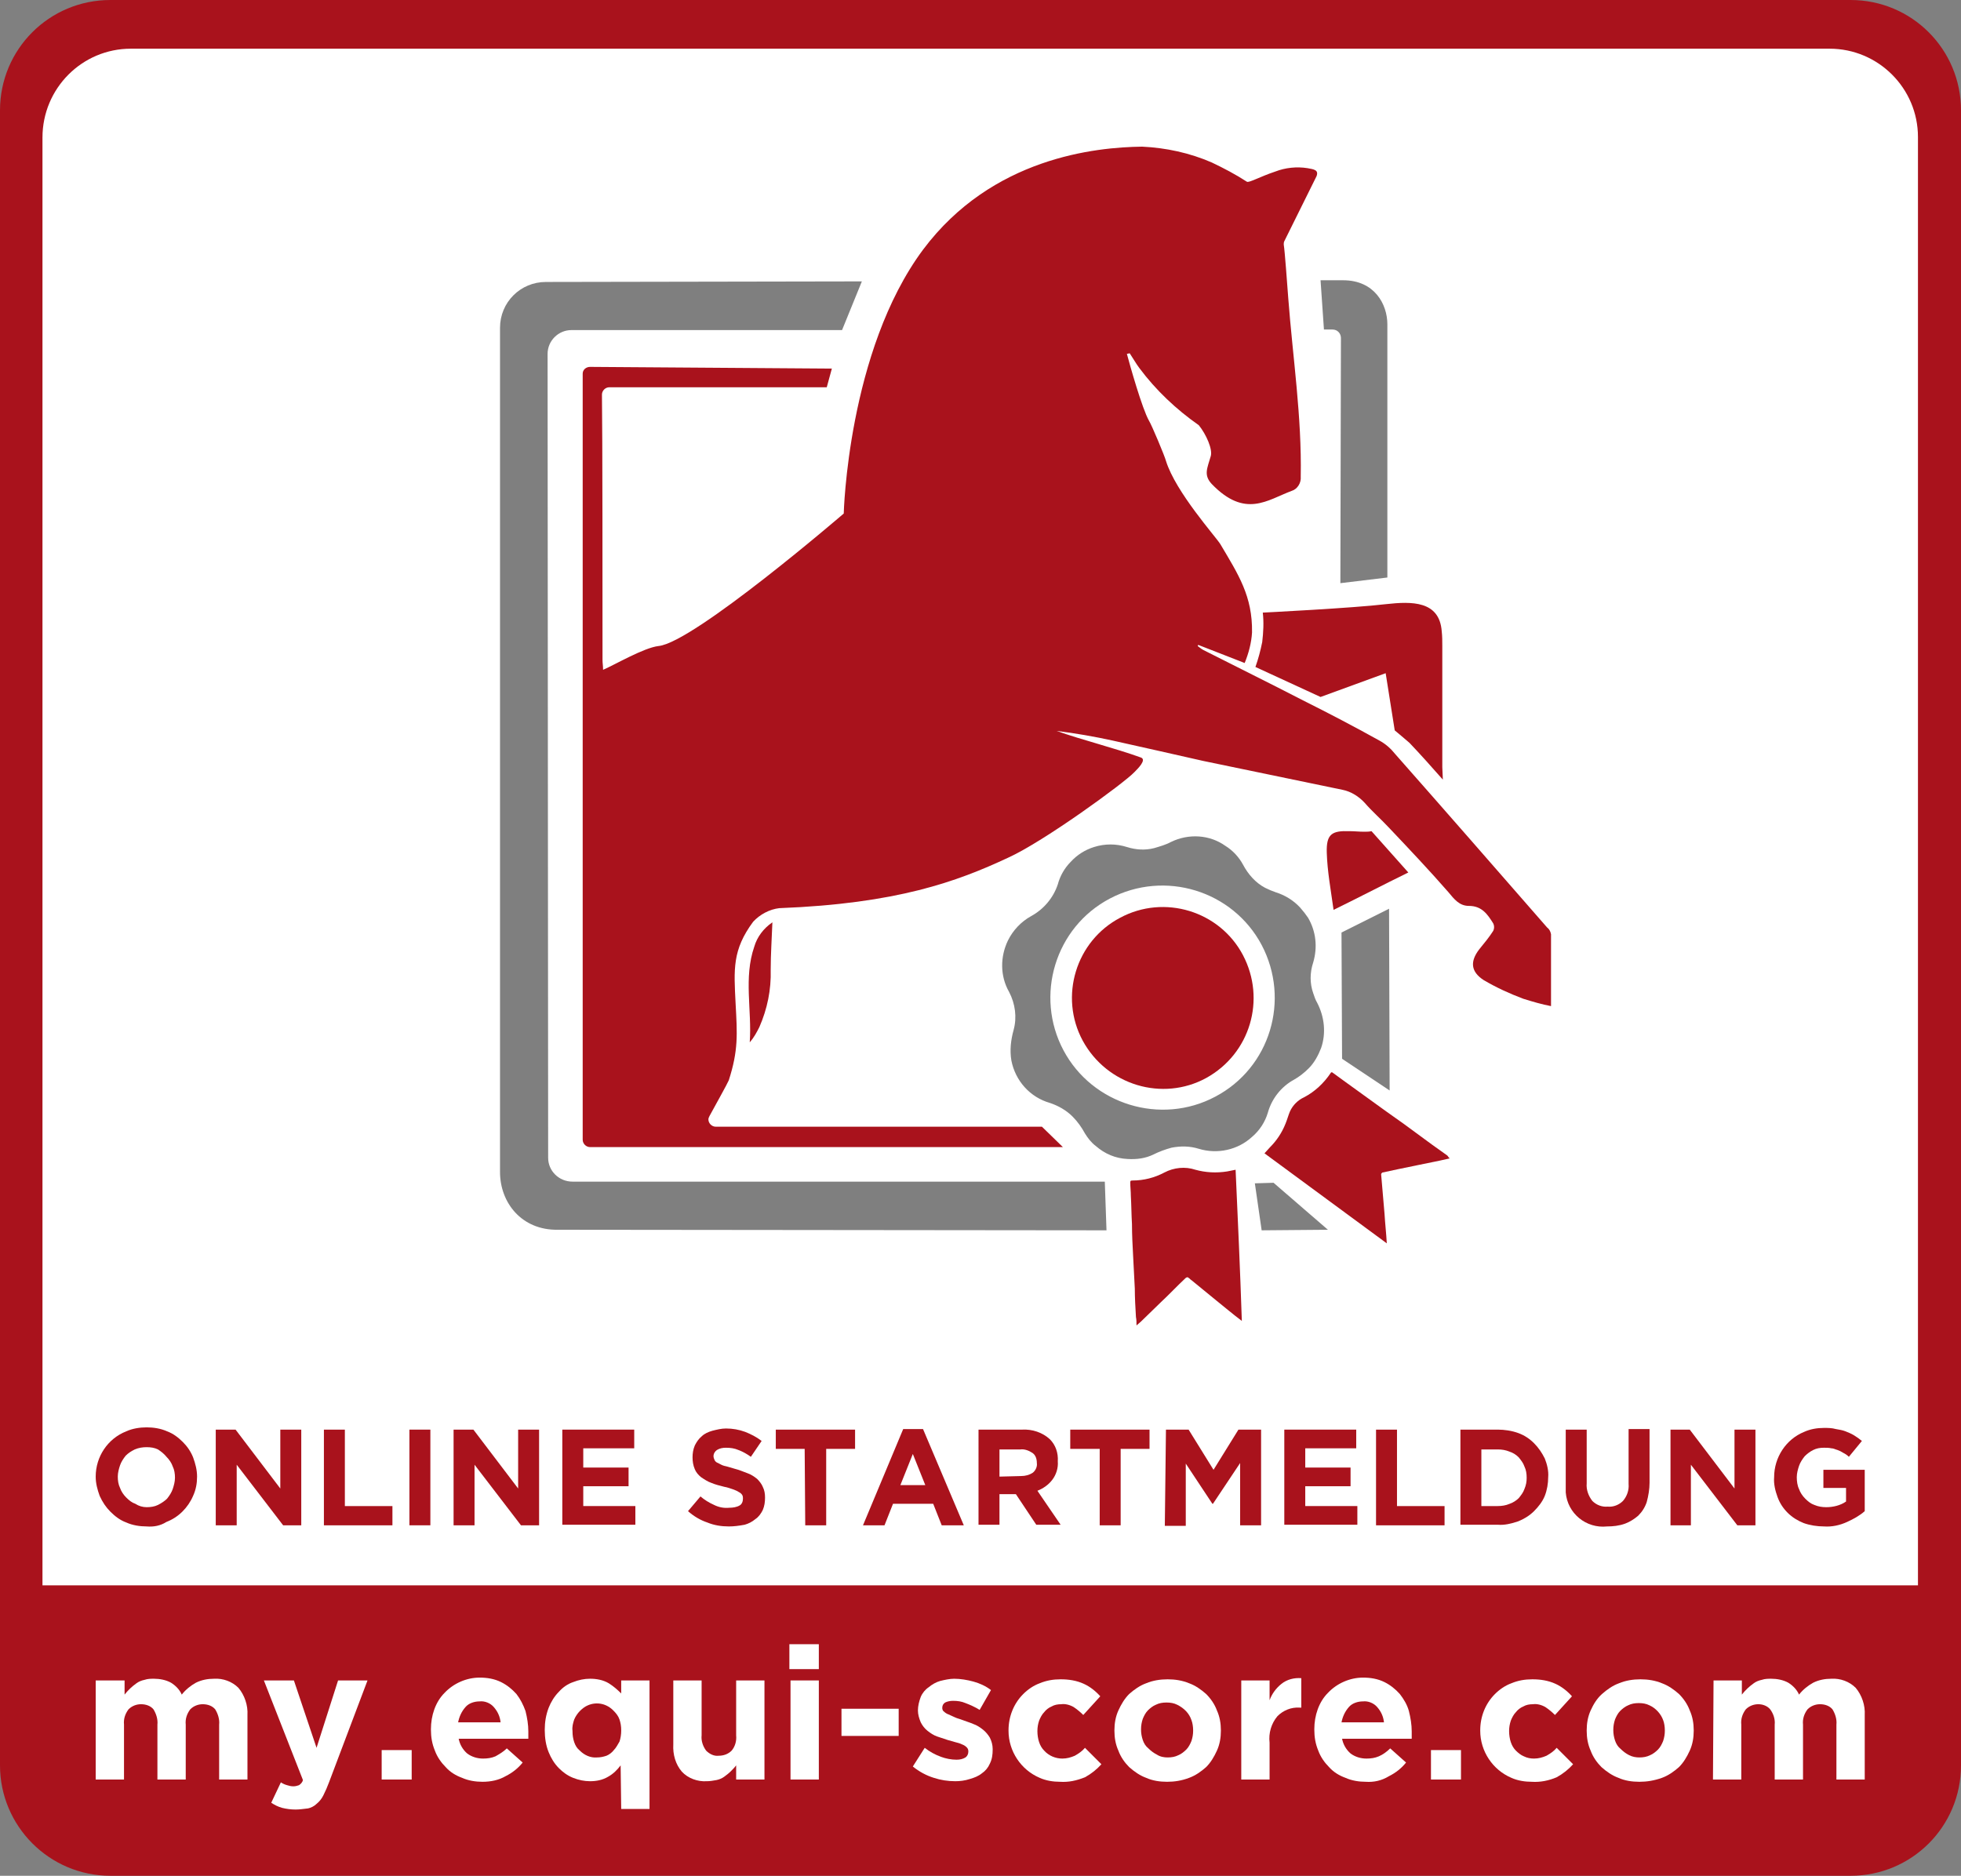<?xml version="1.0" encoding="utf-8"?>
<!-- Generator: Adobe Illustrator 23.0.2, SVG Export Plug-In . SVG Version: 6.00 Build 0)  -->
<svg version="1.1" id="Ebene_1" xmlns="http://www.w3.org/2000/svg" xmlns:xlink="http://www.w3.org/1999/xlink" x="0px" y="0px"
	 viewBox="0 0 346.3 331.3" style="enable-background:new 0 0 346.3 331.3;" xml:space="preserve">
<rect x="0" y="0" width="346.3" height="331.3" fill="#808080" stroke="none"/>
<style type="text/css">
	.st0{fill:#A9121C;}
	.st1{fill:#FFFFFF;}
	.st2{opacity:0.5;enable-background:new    ;}
	.st3{opacity:0.5;}
</style>
<title>Element 6</title>
<path class="st0" d="M19.5,0h307.3c10.8,0,19.5,8.7,19.5,19.5v292.3c0,10.8-8.7,19.5-19.5,19.5H19.5C8.7,331.3,0,322.5,0,311.8V19.5
	C0,8.7,8.7,0,19.5,0z"/>
<path class="st1" d="M23.1,8.6h300c8.6,0,15.6,7,15.6,15.6v255.8l0,0H7.5l0,0V24.3C7.5,15.6,14.5,8.6,23.1,8.6
	C23.1,8.6,23.1,8.6,23.1,8.6z"/>
<path class="st2" d="M231,162.1c1.4,2.4,1.7,5.2,0.9,7.9c-0.6,1.8-0.6,3.7,0,5.4c0.2,0.6,0.4,1.2,0.7,1.7c1.3,2.5,1.6,5.4,0.7,8
	c-0.5,1.3-1.2,2.6-2.2,3.6c-0.8,0.8-1.7,1.5-2.6,2c-2.2,1.2-3.9,3.3-4.6,5.8c-0.5,1.7-1.5,3.2-2.8,4.3c-2.5,2.3-6.1,3.1-9.4,2.1
	c-1.6-0.5-3.2-0.5-4.8-0.2c-1.1,0.3-2.2,0.7-3.2,1.2c-1.4,0.7-3,0.9-4.6,0.8c-2.1-0.1-4-0.9-5.6-2.3c-0.8-0.6-1.4-1.4-1.9-2.2
	c-0.6-1.1-1.3-2.1-2.2-3c-1.1-1.1-2.5-1.9-4-2.4c-3.5-1-6.1-3.9-6.8-7.5c-0.3-1.8-0.1-3.6,0.4-5.4c0.6-2.2,0.3-4.6-0.8-6.7
	c-1.6-2.8-1.6-6.2-0.2-9.1c0.9-1.8,2.3-3.3,4.1-4.3c2.2-1.2,3.9-3.2,4.7-5.6c0.4-1.5,1.2-2.9,2.3-4c1.1-1.2,2.5-2.1,4.1-2.6
	c1.9-0.6,3.9-0.6,5.8,0c1.6,0.5,3.2,0.6,4.8,0.2c1-0.3,2.1-0.6,3-1.1c3.1-1.5,6.8-1.3,9.6,0.7c1.3,0.8,2.4,2,3.1,3.3
	c0.9,1.7,2.2,3.2,3.9,4.1c0.6,0.3,1.3,0.6,1.9,0.8c1.6,0.5,3.1,1.4,4.3,2.7C230.2,161,230.6,161.5,231,162.1z M196,158.7
	c-9.7,5.1-13.3,17.2-8.2,26.8s17.2,13.3,26.8,8.2c9.7-5.1,13.3-17.1,8.2-26.8C217.7,157.3,205.7,153.6,196,158.7L196,158.7z"/>
<path class="st0" d="M219.3,233.3c-1.6-1.2-3-2.4-4.5-3.6l-4.4-3.6c-0.2-0.1-0.3-0.3-0.5-0.4c-0.2-0.2-0.3-0.1-0.5,0
	c-1.5,1.4-2.9,2.9-4.4,4.3l-3.5,3.4l-0.8,0.7c0-0.6,0-1-0.1-1.5c-0.1-1.7-0.2-3.4-0.2-5c-0.1-1.9-0.2-3.9-0.3-5.8
	c-0.1-1.9-0.2-3.7-0.2-5.6c-0.1-1.6-0.1-3.3-0.2-5c0-0.8-0.1-1.5-0.1-2.3c0-0.3,0-0.4,0.4-0.4c2,0,3.9-0.5,5.6-1.4
	c1.7-0.9,3.7-1.1,5.5-0.5c1.8,0.5,3.7,0.6,5.6,0.3l1.5-0.3C218.6,215.4,219,224.3,219.3,233.3z"/>
<path class="st0" d="M256,204.6l-1.8,0.4l-3.9,0.8l-3.4,0.7c-0.9,0.2-1.9,0.4-2.8,0.6c-0.1,0.1-0.2,0.2-0.2,0.3
	c0.2,2.3,0.4,4.6,0.6,7c0.1,1.7,0.3,3.4,0.4,5.2l-21.6-15.9l1-1.1c1.2-1.2,2.1-2.6,2.7-4.1c0.3-0.7,0.5-1.5,0.8-2.2
	c0.5-1.1,1.4-2,2.5-2.5c1.9-1,3.5-2.5,4.7-4.3c0.1-0.2,0.3-0.1,0.4,0c0.7,0.5,1.5,1.1,2.2,1.6l3.6,2.6l3.6,2.6l3.1,2.2l4.9,3.6
	l2.8,2C255.8,204.4,255.9,204.5,256,204.6z"/>
<path class="st0" d="M191.2,183.8c-4.2-7.8-1.2-17.6,6.6-21.7c7.8-4.2,17.6-1.2,21.7,6.6c4.1,7.8,1.3,17.4-6.5,21.7
	C205.3,194.6,195.5,191.7,191.2,183.8C191.2,183.9,191.2,183.8,191.2,183.8z"/>
<path class="st0" d="M254.8,137.7c-2.2-2.5-4-4.5-5.9-6.5c-0.2-0.2-2.6-2.2-2.6-2.2l-1.6-10.1l-11.5,4.2l-11.5-5.3
	c0.5-1.4,0.9-2.9,1.2-4.4c0.2-1.7,0.3-3.5,0.1-5.2c0,0,16-0.8,21.8-1.5c4.5-0.5,9.4-0.6,9.8,4.8c0.1,0.9,0.1,1.7,0.1,2.6
	c0,7.1,0,14.3,0,21.4L254.8,137.7z"/>
<path class="st0" d="M248.7,154.1c-4.7,2.3-8.3,4.2-13.2,6.6c-0.5-3.6-1.1-6.8-1.2-10.1s0.9-3.9,4-3.8c0.9,0,1.7,0.1,2.6,0.1
	c0.4,0,0.9,0,1.3-0.1L248.7,154.1z"/>
<path class="st0" d="M136.4,162.9c-0.1,2.8-0.3,5.6-0.3,8.4c0.1,3.5-0.6,6.9-2,10.1c-0.5,1-1,1.9-1.7,2.7c0.4-5.7-1.1-11.4,0.8-16.9
	C133.7,165.5,134.8,164,136.4,162.9z"/>
<path class="st0" d="M116.3,114.1c-2.6,0.3-7.7,3.3-9.8,4.2c0-0.7-0.1-1.2-0.1-1.7c0-11.8,0-40.4-0.1-46.9c0-0.7,0.6-1.3,1.3-1.3h0
	h38.4l0.9-3.3l-42.7-0.3c-0.7,0-1.3,0.5-1.3,1.2v8c0,20.2,0,115.1,0,127.3c0,0.7,0.6,1.3,1.3,1.3h83.5l-3.7-3.6h-57.6
	c-0.7,0-1.3-0.6-1.3-1.3c0-0.2,0.1-0.4,0.2-0.6c1.2-2.2,3.1-5.6,3.4-6.3c1.7-5.3,1.5-8.1,1.2-13.6c-0.3-6-0.6-9.4,3.1-14.4
	c1.2-1.3,2.9-2.2,4.6-2.4c20.8-0.8,31.4-4.7,40.4-8.9c6.4-2.9,20.5-13.2,22.3-15.1c0.7-0.7,2.2-2.2,1.2-2.6
	c-4.7-1.7-10.4-3.1-14.9-4.7c3.3,0.4,6.7,1,9.9,1.7c5.4,1.2,10.7,2.4,16,3.6c8.2,1.7,16.4,3.4,24.6,5.1c1.5,0.3,2.9,1.2,3.9,2.3
	c1.3,1.5,2.8,2.8,4.2,4.3c3.6,3.8,7.2,7.6,10.6,11.5c1,1.2,1.9,2.4,3.6,2.4c2.3,0,3.3,1.5,4.3,3.1c0.2,0.4,0.2,0.9,0,1.3
	c-0.7,1.1-1.6,2.2-2.5,3.3c-1.6,2.1-1.5,3.9,0.8,5.4c2.2,1.3,4.6,2.4,7,3.3c1.6,0.5,3.3,1,4.9,1.3l0,0c0-4.5,0-8.6,0-12.7
	c-0.1-0.5-0.3-0.9-0.7-1.2c-8.9-10.2-17.8-20.4-26.8-30.6c-0.8-1-1.7-1.8-2.8-2.4c-4.5-2.5-8.9-4.8-13.5-7.1
	c-5.8-3-11.7-5.9-17.6-8.9c-0.4-0.2-0.7-0.5-1-0.7l0.1-0.2c2.3,0.9,8.2,3.2,8.2,3.2c0.7-1.7,1.2-3.6,1.3-5.4
	c0.1-6.4-2.4-10.2-5.6-15.6c-0.8-1.3-7.9-9.2-9.6-14.7c-0.2-0.8-2.5-6.3-3-7.1c-1.2-2.1-3.4-9.9-3.9-11.8l0.5-0.1
	c0.6,0.9,1.1,1.8,1.7,2.6c2.9,3.9,6.5,7.3,10.5,10.1c1.3,1.6,2.5,4.3,2.1,5.5c-0.6,2.1-1.3,3.3,0.2,4.9c5.9,6.1,9.8,2.8,14.1,1.2
	c1-0.3,1.7-1.4,1.6-2.5c0.2-10.6-1.4-21-2.2-31.5c-0.2-2.6-0.6-8.3-0.8-9.5c0-0.2,0-0.4,0.1-0.6l5.7-11.5c0.4-1.1-0.5-1.2-1.6-1.4
	c-1.9-0.3-3.9-0.1-5.7,0.6c-2.7,0.9-4.6,2-5,1.8c-2-1.3-4.1-2.4-6.2-3.4c-3.9-1.7-8.1-2.6-12.3-2.8c-8.2,0.1-26.5,1.9-38.7,18.2
	C149.7,62,149,90.7,149,90.7S122.5,113.5,116.3,114.1z"/>
<path class="st1" d="M17,296.8h5v2.5c0.3-0.4,0.6-0.7,1-1.1c0.3-0.3,0.7-0.6,1.1-0.9c0.4-0.3,0.9-0.5,1.4-0.6
	c0.6-0.2,1.1-0.2,1.7-0.2c1,0,2.1,0.2,3,0.7c0.8,0.5,1.5,1.2,1.9,2.1c0.7-0.9,1.6-1.6,2.5-2.1c1-0.5,2.1-0.7,3.2-0.7
	c1.6-0.1,3.2,0.5,4.3,1.6c1.1,1.3,1.7,3.1,1.6,4.8v11.4h-5v-9.7c0.1-0.9-0.2-1.9-0.7-2.7c-0.5-0.6-1.3-0.9-2.2-0.9
	c-0.8,0-1.6,0.3-2.2,0.9c-0.6,0.8-0.9,1.7-0.8,2.7v9.7h-5v-9.7c0.1-0.9-0.2-1.9-0.7-2.7c-0.5-0.6-1.3-0.9-2.2-0.9
	c-0.8,0-1.6,0.3-2.2,0.9c-0.6,0.8-0.9,1.7-0.8,2.7v9.7h-5V296.8z"/>
<path class="st1" d="M52.2,319.6c-0.8,0-1.6-0.1-2.4-0.3c-0.7-0.2-1.3-0.5-1.9-0.9l1.7-3.6c0.3,0.2,0.7,0.4,1.1,0.5
	c0.3,0.1,0.7,0.2,1.1,0.2c0.4,0,0.7-0.1,1-0.2c0.3-0.2,0.6-0.5,0.7-0.9l-6.9-17.6h5.3l4,11.9l3.8-11.9h5.2l-6.8,18
	c-0.3,0.8-0.6,1.5-1,2.3c-0.3,0.6-0.7,1.1-1.2,1.5c-0.4,0.4-1,0.7-1.5,0.8C53.5,319.5,52.9,319.6,52.2,319.6z"/>
<path class="st1" d="M67.4,309.1h5.3v5.2h-5.3V309.1z"/>
<path class="st1" d="M85.2,314.7c-1.2,0-2.5-0.2-3.6-0.7c-1.1-0.4-2.1-1-2.9-1.9c-0.8-0.8-1.5-1.8-1.9-2.9c-0.5-1.2-0.7-2.4-0.7-3.7
	v-0.1c0-1.2,0.2-2.4,0.6-3.5c0.4-1.1,1-2.1,1.8-2.9c1.6-1.7,3.9-2.7,6.2-2.7c1.3,0,2.6,0.2,3.8,0.8c1,0.5,1.9,1.2,2.7,2.1
	c0.7,0.9,1.2,1.9,1.6,3c0.3,1.2,0.5,2.4,0.5,3.6c0,0.2,0,0.4,0,0.6c0,0.2,0,0.4,0,0.7H81c0.2,1,0.7,1.9,1.5,2.6
	c0.8,0.6,1.8,0.9,2.8,0.9c0.8,0,1.5-0.1,2.2-0.4c0.7-0.4,1.4-0.8,2-1.4l2.8,2.5c-0.8,1-1.8,1.8-3,2.4
	C88.1,314.4,86.7,314.7,85.2,314.7z M88.4,304.2c-0.1-1-0.5-1.9-1.2-2.7c-0.6-0.7-1.6-1.1-2.5-1c-0.9,0-1.9,0.3-2.5,1
	c-0.7,0.8-1.1,1.7-1.3,2.7L88.4,304.2z"/>
<path class="st1" d="M109.6,311.8c-0.6,0.8-1.3,1.5-2.2,2c-1,0.6-2.1,0.8-3.2,0.8c-1,0-2-0.2-3-0.6c-1-0.4-1.8-1-2.5-1.7
	c-0.8-0.8-1.4-1.8-1.8-2.8c-0.5-1.2-0.7-2.6-0.7-3.9v-0.1c0-1.3,0.2-2.6,0.7-3.9c0.4-1,1-2,1.8-2.8c0.7-0.8,1.6-1.4,2.5-1.7
	c1-0.4,2-0.6,3-0.6c1.1,0,2.3,0.2,3.3,0.8c0.8,0.5,1.5,1.1,2.2,1.8v-2.3h5v22.7h-5L109.6,311.8z M105.4,310.4c0.6,0,1.1-0.1,1.7-0.3
	c0.5-0.2,1-0.6,1.3-1c0.4-0.4,0.7-1,1-1.5c0.2-0.6,0.3-1.3,0.3-1.9v-0.1c0-0.7-0.1-1.3-0.3-1.9c-0.2-0.6-0.6-1.1-1-1.5
	c-1.2-1.3-3-1.7-4.6-1c-0.5,0.2-1,0.6-1.4,1c-0.4,0.4-0.8,1-1,1.5c-0.2,0.6-0.4,1.3-0.3,2v0.1c0,0.7,0.1,1.3,0.3,1.9
	c0.2,0.6,0.5,1.1,1,1.5C103.2,310,104.3,310.5,105.4,310.4L105.4,310.4z"/>
<path class="st1" d="M124.8,314.6c-1.6,0.1-3.3-0.5-4.4-1.7c-1.1-1.3-1.6-3-1.5-4.8v-11.3h5v9.7c-0.1,0.9,0.2,1.9,0.8,2.7
	c0.6,0.6,1.4,1,2.2,0.9c0.9,0,1.7-0.3,2.3-0.9c0.6-0.7,0.9-1.7,0.8-2.7v-9.7h5v17.5h-5v-2.5c-0.3,0.4-0.6,0.7-1,1.1
	c-0.3,0.3-0.7,0.6-1.1,0.9c-0.4,0.3-0.9,0.5-1.4,0.6C125.9,314.5,125.4,314.6,124.8,314.6z"/>
<path class="st1" d="M139.4,290.4h5.2v4.4h-5.2V290.4z M139.6,296.8h5v17.5h-5V296.8z"/>
<path class="st1" d="M148.6,301.8h10.1v4.8h-10.1V301.8z"/>
<path class="st1" d="M168.7,314.6c-1.3,0-2.6-0.2-3.8-0.6c-1.3-0.4-2.6-1.1-3.7-2l2.1-3.3c0.9,0.7,1.8,1.2,2.9,1.6
	c0.8,0.3,1.8,0.5,2.7,0.5c0.6,0,1.1-0.1,1.6-0.4c0.3-0.2,0.5-0.6,0.5-1v-0.1c0-0.3-0.1-0.5-0.3-0.7c-0.2-0.2-0.5-0.4-0.8-0.5
	c-0.4-0.2-0.8-0.3-1.2-0.4l-1.4-0.4c-0.6-0.2-1.2-0.4-1.8-0.6c-0.6-0.2-1.2-0.6-1.7-1c-0.5-0.4-0.9-0.9-1.2-1.5
	c-0.3-0.7-0.5-1.4-0.5-2.1v0c0-0.8,0.2-1.6,0.5-2.4c0.3-0.7,0.8-1.3,1.4-1.7c0.6-0.5,1.3-0.9,2-1.1c0.8-0.2,1.7-0.4,2.5-0.4
	c1.1,0,2.3,0.2,3.4,0.5c1.1,0.3,2.2,0.8,3.1,1.5L173,302c-0.8-0.5-1.7-0.9-2.5-1.2c-0.7-0.3-1.4-0.4-2.2-0.4c-0.5,0-1,0.1-1.4,0.3
	c-0.3,0.2-0.5,0.5-0.5,0.9v0.1c0,0.2,0.1,0.5,0.3,0.6c0.2,0.2,0.5,0.4,0.8,0.5c0.4,0.2,0.7,0.3,1.1,0.5c0.4,0.2,0.9,0.3,1.4,0.5
	s1.2,0.4,1.9,0.7c0.6,0.2,1.2,0.6,1.7,1c0.5,0.4,0.9,0.9,1.2,1.4c0.3,0.6,0.5,1.3,0.5,2v0.1c0,0.9-0.1,1.7-0.5,2.5
	c-0.3,0.7-0.8,1.3-1.4,1.7c-0.6,0.5-1.4,0.8-2.1,1C170.4,314.5,169.5,314.6,168.7,314.6z"/>
<path class="st1" d="M187.2,314.7c-1.2,0-2.5-0.2-3.6-0.7c-3.3-1.4-5.5-4.7-5.5-8.3v-0.1c0-2.4,0.9-4.7,2.6-6.4
	c0.8-0.8,1.8-1.5,2.9-1.9c1.2-0.5,2.4-0.7,3.7-0.7c1.4,0,2.8,0.2,4.1,0.8c1.1,0.5,2.1,1.3,2.9,2.2l-3,3.3c-0.5-0.5-1.1-1-1.7-1.4
	c-0.7-0.4-1.5-0.6-2.2-0.5c-0.6,0-1.2,0.1-1.7,0.4c-0.5,0.2-1,0.6-1.3,1c-0.4,0.4-0.7,1-0.9,1.5c-0.2,0.6-0.3,1.2-0.3,1.8v0.1
	c0,0.6,0.1,1.3,0.3,1.9c0.2,0.6,0.5,1.1,0.9,1.5c0.8,0.9,2,1.4,3.2,1.4c0.8,0,1.5-0.2,2.2-0.5c0.7-0.4,1.3-0.8,1.8-1.4l2.9,2.9
	c-0.8,0.9-1.8,1.7-2.9,2.3C190.1,314.5,188.7,314.8,187.2,314.7z"/>
<path class="st1" d="M206.1,314.7c-1.3,0-2.6-0.2-3.7-0.7c-1.1-0.4-2.1-1.1-3-1.9c-0.8-0.8-1.5-1.8-1.9-2.9
	c-0.5-1.1-0.7-2.3-0.7-3.5v-0.1c0-1.2,0.2-2.4,0.7-3.5c0.5-1.1,1.1-2.1,1.9-2.9c0.9-0.8,1.9-1.5,3-1.9c1.2-0.5,2.5-0.7,3.8-0.7
	c1.3,0,2.6,0.2,3.8,0.7c1.1,0.4,2.1,1.1,3,1.9c0.8,0.8,1.5,1.8,1.9,2.9c0.5,1.1,0.7,2.3,0.7,3.5v0.1c0,1.2-0.2,2.4-0.7,3.5
	c-0.5,1.1-1.1,2.1-1.9,2.9c-0.9,0.8-1.9,1.5-3,1.9C208.7,314.5,207.4,314.7,206.1,314.7z M206.2,310.4c0.7,0,1.3-0.1,1.9-0.4
	c0.5-0.2,1-0.6,1.4-1c0.4-0.4,0.7-1,0.9-1.5c0.2-0.6,0.3-1.2,0.3-1.8v-0.1c0-0.6-0.1-1.3-0.3-1.8c-0.4-1.2-1.3-2.1-2.5-2.7
	c-0.6-0.3-1.2-0.4-1.9-0.4c-0.7,0-1.3,0.1-1.9,0.4c-0.5,0.2-1,0.6-1.4,1c-0.4,0.4-0.7,1-0.9,1.5c-0.2,0.6-0.3,1.2-0.3,1.8v0.1
	c0,0.6,0.1,1.2,0.3,1.8c0.2,0.6,0.5,1.1,1,1.5c0.4,0.4,0.9,0.8,1.5,1.1C204.9,310.3,205.6,310.4,206.2,310.4L206.2,310.4z"/>
<path class="st1" d="M219.2,296.8h5v3.5c0.4-1.1,1.1-2.1,2.1-2.9c1-0.8,2.3-1.1,3.5-1v5.2h-0.3c-1.5-0.1-2.9,0.5-3.9,1.5
	c-1.1,1.3-1.6,3-1.4,4.7v6.5h-5V296.8z"/>
<path class="st1" d="M241.2,314.7c-1.2,0-2.5-0.2-3.6-0.7c-1.1-0.4-2.1-1-2.9-1.9c-0.8-0.8-1.5-1.8-1.9-2.9
	c-0.5-1.2-0.7-2.4-0.7-3.7v-0.1c0-1.2,0.2-2.4,0.6-3.5c0.4-1.1,1-2.1,1.8-2.9c1.6-1.7,3.9-2.7,6.2-2.7c1.3,0,2.6,0.2,3.8,0.8
	c1,0.5,1.9,1.2,2.7,2.1c0.7,0.9,1.3,1.9,1.6,3c0.3,1.2,0.5,2.4,0.5,3.6c0,0.2,0,0.4,0,0.6c0,0.2,0,0.4,0,0.7H237
	c0.2,1,0.7,1.9,1.5,2.6c0.8,0.6,1.8,0.9,2.8,0.9c0.8,0,1.5-0.1,2.2-0.4c0.7-0.3,1.4-0.8,2-1.4l2.8,2.5c-0.8,1-1.8,1.8-3,2.4
	C244,314.5,242.6,314.8,241.2,314.7z M244.4,304.2c-0.1-1-0.5-1.9-1.2-2.7c-0.6-0.7-1.6-1.1-2.5-1c-0.9,0-1.9,0.3-2.5,1
	c-0.7,0.8-1.1,1.7-1.3,2.7L244.4,304.2z"/>
<path class="st1" d="M252.7,309.1h5.3v5.2h-5.3V309.1z"/>
<path class="st1" d="M270.5,314.7c-1.2,0-2.5-0.2-3.6-0.7c-3.3-1.4-5.5-4.7-5.5-8.3v-0.1c0-2.4,0.9-4.7,2.6-6.4
	c0.8-0.8,1.8-1.5,2.9-1.9c1.2-0.5,2.4-0.7,3.7-0.7c1.4,0,2.8,0.2,4.1,0.8c1.1,0.5,2.1,1.3,2.9,2.2l-3,3.3c-0.5-0.5-1.1-1-1.7-1.4
	c-0.7-0.4-1.5-0.6-2.2-0.5c-0.6,0-1.2,0.1-1.7,0.4c-0.5,0.2-1,0.6-1.3,1c-0.4,0.4-0.7,1-0.9,1.5c-0.2,0.6-0.3,1.2-0.3,1.8v0.1
	c0,0.6,0.1,1.3,0.3,1.9c0.2,0.6,0.5,1.1,0.9,1.5c0.4,0.4,0.9,0.8,1.4,1c0.6,0.3,1.2,0.4,1.8,0.4c0.8,0,1.5-0.2,2.2-0.5
	c0.7-0.4,1.3-0.8,1.8-1.4l2.9,2.9c-0.8,0.9-1.8,1.7-2.9,2.3C273.5,314.5,272,314.8,270.5,314.7z"/>
<path class="st1" d="M289.5,314.7c-1.3,0-2.6-0.2-3.7-0.7c-1.1-0.4-2.1-1.1-3-1.9c-0.8-0.8-1.5-1.8-1.9-2.9
	c-0.5-1.1-0.7-2.3-0.7-3.5v-0.1c0-1.2,0.2-2.4,0.7-3.5c0.5-1.1,1.1-2.1,2-2.9c0.9-0.8,1.9-1.5,3-1.9c1.2-0.5,2.5-0.7,3.8-0.7
	c1.3,0,2.6,0.2,3.8,0.7c1.1,0.4,2.1,1.1,3,1.9c0.8,0.8,1.5,1.8,1.9,2.9c0.5,1.1,0.7,2.3,0.7,3.5v0.1c0,1.2-0.2,2.4-0.7,3.5
	c-0.5,1.1-1.1,2.1-1.9,2.9c-0.9,0.8-1.9,1.5-3,1.9C292.1,314.5,290.8,314.7,289.5,314.7z M289.5,310.4c0.7,0,1.3-0.1,1.9-0.4
	c0.5-0.2,1-0.6,1.4-1c0.4-0.4,0.7-1,0.9-1.5c0.2-0.6,0.3-1.2,0.3-1.8v-0.1c0-0.6-0.1-1.3-0.3-1.8c-0.4-1.1-1.3-2.1-2.4-2.6
	c-0.6-0.3-1.2-0.4-1.9-0.4c-0.7,0-1.3,0.1-1.9,0.4c-0.5,0.2-1,0.6-1.4,1c-0.4,0.4-0.7,1-0.9,1.5c-0.2,0.6-0.3,1.2-0.3,1.8v0.1
	c0,0.6,0.1,1.2,0.3,1.8c0.2,0.6,0.5,1.1,1,1.5c0.4,0.4,0.9,0.8,1.5,1.1C288.3,310.3,288.9,310.4,289.5,310.4L289.5,310.4z"/>
<path class="st1" d="M302.6,296.8h5v2.5c0.3-0.4,0.6-0.7,1-1.1c0.3-0.3,0.7-0.6,1.1-0.9c0.4-0.3,0.9-0.5,1.4-0.6
	c0.6-0.2,1.1-0.2,1.7-0.2c1,0,2.1,0.2,3,0.7c0.8,0.5,1.5,1.2,1.9,2.1c0.7-0.9,1.6-1.6,2.5-2.1c1-0.5,2.1-0.7,3.2-0.7
	c1.6-0.1,3.2,0.5,4.3,1.6c1.1,1.3,1.7,3.1,1.6,4.8v11.4h-5v-9.7c0.1-0.9-0.2-1.9-0.7-2.7c-0.5-0.6-1.3-0.9-2.2-0.9
	c-0.8,0-1.6,0.3-2.2,0.9c-0.6,0.8-0.9,1.7-0.8,2.7v9.7h-5v-9.7c0.1-0.9-0.2-1.9-0.8-2.7c-0.5-0.6-1.3-0.9-2.1-0.9
	c-0.8,0-1.6,0.3-2.2,0.9c-0.6,0.8-0.9,1.7-0.8,2.7v9.7h-5L302.6,296.8z"/>
<g class="st3">
	<path d="M96.8,204.5L96.7,62.5c0-2.3,1.9-4.2,4.2-4.2c0,0,0,0,0,0h47.8l3.5-8.6l-55.8,0.1c-4.5,0-8.1,3.6-8.1,8.1L88.3,207
		c0,5.4,3.8,10.3,10.2,10.2l96.9,0.1l-0.3-8.6h-94C98.7,208.7,96.8,206.8,96.8,204.5z"/>
	<path d="M233.8,58.2c0,0,0.7,0,1.5,0l0,0c0.9,0,1.5,0.7,1.5,1.5l-0.1,43.3l8.3-1V57.3c0-3.6-2.3-7.8-7.8-7.8h-4L233.8,58.2z"/>
	<polygon points="236.9,164.7 237,187 245.4,192.6 245.3,160.5 	"/>
	<polygon points="224.9,208.9 221.6,209 222.8,217.3 234.5,217.2 	"/>
</g>
<path class="st0" d="M25.9,269.6c-1.2,0-2.5-0.2-3.6-0.7c-1.1-0.4-2-1.1-2.8-1.9c-0.8-0.8-1.4-1.7-1.9-2.8c-0.4-1.1-0.7-2.2-0.7-3.4
	l0,0c0-3.5,2.1-6.7,5.4-8c1.1-0.5,2.4-0.7,3.6-0.7c1.2,0,2.5,0.2,3.6,0.7c1.1,0.4,2,1.1,2.8,1.9c0.8,0.8,1.4,1.7,1.8,2.7
	c0.4,1.1,0.7,2.2,0.7,3.4v0c0,1.2-0.2,2.3-0.7,3.4c-0.9,2.1-2.6,3.8-4.7,4.6C28.3,269.5,27.1,269.7,25.9,269.6z M25.9,266.2
	c0.7,0,1.4-0.1,2-0.4c0.6-0.3,1.2-0.7,1.6-1.1c0.4-0.5,0.8-1.1,1-1.7c0.2-0.6,0.4-1.3,0.4-2l0,0c0-0.7-0.1-1.4-0.4-2
	c-0.2-0.6-0.6-1.2-1.1-1.7c-0.4-0.5-0.9-0.9-1.5-1.3c-0.6-0.3-1.3-0.4-2-0.4c-0.7,0-1.4,0.1-2.1,0.4c-0.6,0.3-1.1,0.6-1.6,1.1
	c-0.4,0.5-0.8,1.1-1,1.7c-0.2,0.6-0.4,1.3-0.4,2v0c0,0.7,0.1,1.4,0.4,2c0.2,0.6,0.6,1.2,1.1,1.7c0.5,0.5,1,0.9,1.6,1.1
	C24.5,266,25.2,266.2,25.9,266.2z"/>
<path class="st0" d="M38.2,252.5h3.4l7.9,10.4v-10.4h3.7v16.9H50l-8.2-10.7v10.7h-3.7V252.5z"/>
<path class="st0" d="M57.2,252.5h3.7V266h8.4v3.4H57.2V252.5z"/>
<path class="st0" d="M72.3,252.5H76v16.9h-3.7V252.5z"/>
<path class="st0" d="M80.2,252.5h3.4l7.9,10.4v-10.4h3.7v16.9h-3.2l-8.2-10.7v10.7h-3.7V252.5z"/>
<path class="st0" d="M99.3,252.5H112v3.3h-9v3.4h8v3.3h-8v3.5h9.2v3.3H99.3V252.5z"/>
<path class="st0" d="M128.7,269.6c-1.3,0-2.6-0.2-3.8-0.7c-1.2-0.4-2.4-1.1-3.4-2l2.2-2.6c0.7,0.6,1.5,1.1,2.4,1.5
	c0.8,0.4,1.7,0.6,2.7,0.5c0.6,0,1.3-0.1,1.8-0.4c0.4-0.2,0.6-0.7,0.6-1.2v0c0-0.2,0-0.4-0.1-0.6c-0.1-0.2-0.3-0.4-0.5-0.5
	c-0.3-0.2-0.7-0.4-1-0.5c-0.6-0.2-1.1-0.4-1.7-0.5c-0.8-0.2-1.6-0.4-2.3-0.7c-0.6-0.2-1.2-0.6-1.8-1c-0.5-0.4-0.9-0.9-1.1-1.4
	c-0.3-0.7-0.4-1.4-0.4-2.1v0c0-0.7,0.1-1.4,0.4-2.1c0.3-0.6,0.7-1.2,1.2-1.6c0.5-0.5,1.2-0.8,1.9-1c0.8-0.2,1.6-0.4,2.4-0.4
	c1.2,0,2.3,0.2,3.4,0.6c1,0.4,2,0.9,2.9,1.6l-1.9,2.8c-0.7-0.5-1.4-0.9-2.2-1.2c-0.7-0.3-1.4-0.4-2.2-0.4c-0.6,0-1.1,0.1-1.6,0.4
	c-0.3,0.2-0.6,0.6-0.6,1.1l0,0c0,0.2,0.1,0.5,0.2,0.7c0.1,0.2,0.3,0.4,0.6,0.5c0.4,0.2,0.7,0.4,1.1,0.5c0.5,0.1,1.1,0.3,1.8,0.5
	c0.8,0.2,1.5,0.5,2.3,0.8c0.6,0.2,1.2,0.6,1.7,1c0.4,0.4,0.8,0.9,1,1.4c0.3,0.6,0.4,1.2,0.4,1.9v0c0,0.8-0.1,1.5-0.4,2.2
	c-0.3,0.6-0.7,1.2-1.3,1.6c-0.6,0.5-1.2,0.8-1.9,1C130.4,269.5,129.6,269.6,128.7,269.6z"/>
<path class="st0" d="M142.1,255.9h-5.1v-3.4h14v3.4h-5.1v13.5h-3.7L142.1,255.9z"/>
<path class="st0" d="M159.5,252.4h3.5l7.2,17h-3.9l-1.5-3.8h-7.1l-1.5,3.8h-3.8L159.5,252.4z M163.4,262.3l-2.2-5.5l-2.2,5.5H163.4z
	"/>
<path class="st0" d="M172.8,252.5h7.7c1.8-0.1,3.6,0.5,4.9,1.7c1,1,1.5,2.4,1.4,3.9l0,0c0.1,1.2-0.3,2.4-1,3.3
	c-0.7,0.9-1.6,1.5-2.6,1.9l4.1,6h-4.3l-3.6-5.4h-2.9v5.4h-3.7V252.5z M180.3,260.7c0.8,0,1.5-0.2,2.1-0.6c0.5-0.4,0.8-1.1,0.7-1.7
	l0,0c0-0.7-0.2-1.4-0.8-1.8c-0.6-0.4-1.4-0.7-2.1-0.6h-3.7v4.8L180.3,260.7z"/>
<path class="st0" d="M194.2,255.9H189v-3.4h14v3.4h-5.1v13.5h-3.7L194.2,255.9z"/>
<path class="st0" d="M205.9,252.5h4l4.4,7.1l4.4-7.1h4v16.9h-3.7v-11l-4.8,7.2h-0.1l-4.7-7.1v11h-3.7L205.9,252.5z"/>
<path class="st0" d="M226.8,252.5h12.7v3.3h-9v3.4h8v3.3h-8v3.5h9.2v3.3h-12.9V252.5z"/>
<path class="st0" d="M243,252.5h3.7V266h8.4v3.4H243V252.5z"/>
<path class="st0" d="M257.9,252.5h6.6c1.2,0,2.5,0.2,3.6,0.6c1.1,0.4,2,1,2.8,1.8c0.8,0.8,1.4,1.7,1.9,2.7c0.4,1,0.7,2.2,0.6,3.3v0
	c0,1.1-0.2,2.3-0.6,3.3c-0.4,1-1.1,1.9-1.9,2.7c-0.8,0.8-1.8,1.4-2.8,1.8c-1.2,0.4-2.4,0.7-3.6,0.6h-6.6V252.5z M264.5,266
	c0.7,0,1.4-0.1,2.1-0.4c0.6-0.2,1.2-0.6,1.6-1c0.4-0.5,0.8-1,1-1.6c0.3-0.7,0.4-1.3,0.4-2l0,0c0-0.7-0.1-1.4-0.4-2
	c-0.2-0.6-0.6-1.1-1-1.6c-0.5-0.5-1-0.8-1.6-1c-0.7-0.3-1.4-0.4-2.1-0.4h-2.9V266H264.5z"/>
<path class="st0" d="M283.8,269.6c-3.7,0.4-7-2.3-7.3-6c0-0.5,0-1,0-1.5v-9.6h3.7v9.5c-0.1,1.1,0.3,2.2,1,3.1c0.7,0.7,1.7,1.1,2.7,1
	c1,0.1,2-0.3,2.7-1c0.7-0.8,1.1-1.9,1-3v-9.7h3.7v9.5c0,1.1-0.2,2.3-0.5,3.4c-0.3,0.9-0.8,1.7-1.5,2.4c-0.7,0.6-1.5,1.1-2.3,1.4
	C285.9,269.5,284.8,269.6,283.8,269.6z"/>
<path class="st0" d="M295,252.5h3.4l7.9,10.4v-10.4h3.7v16.9h-3.2l-8.2-10.7v10.7H295V252.5z"/>
<path class="st0" d="M322.1,269.6c-1.2,0-2.5-0.2-3.6-0.6c-1-0.4-2-1-2.8-1.8c-0.8-0.8-1.4-1.7-1.8-2.8c-0.4-1.1-0.7-2.3-0.6-3.5
	l0,0c0-3.5,2.1-6.7,5.3-8c1.1-0.5,2.3-0.7,3.5-0.7c0.7,0,1.4,0,2.1,0.2c0.6,0.1,1.2,0.2,1.7,0.4c0.5,0.2,1,0.4,1.5,0.7
	c0.5,0.3,0.9,0.6,1.4,1l-2.3,2.8c-0.3-0.3-0.6-0.5-1-0.7c-0.3-0.2-0.7-0.4-1-0.5c-0.4-0.1-0.7-0.3-1.1-0.3c-0.4-0.1-0.9-0.1-1.3-0.1
	c-0.7,0-1.3,0.1-1.9,0.4c-0.6,0.3-1.1,0.7-1.5,1.1c-0.4,0.5-0.8,1.1-1,1.7c-0.2,0.6-0.4,1.3-0.4,2v0c0,0.7,0.1,1.5,0.4,2.1
	c0.2,0.6,0.6,1.2,1.1,1.7c0.5,0.5,1,0.9,1.6,1.1c0.7,0.3,1.4,0.4,2.1,0.4c1.2,0,2.5-0.3,3.5-1v-2.4H322v-3.2h7.3v7.3
	c-0.9,0.8-2,1.4-3.1,1.9C324.9,269.4,323.5,269.7,322.1,269.6z"/>
</svg>

